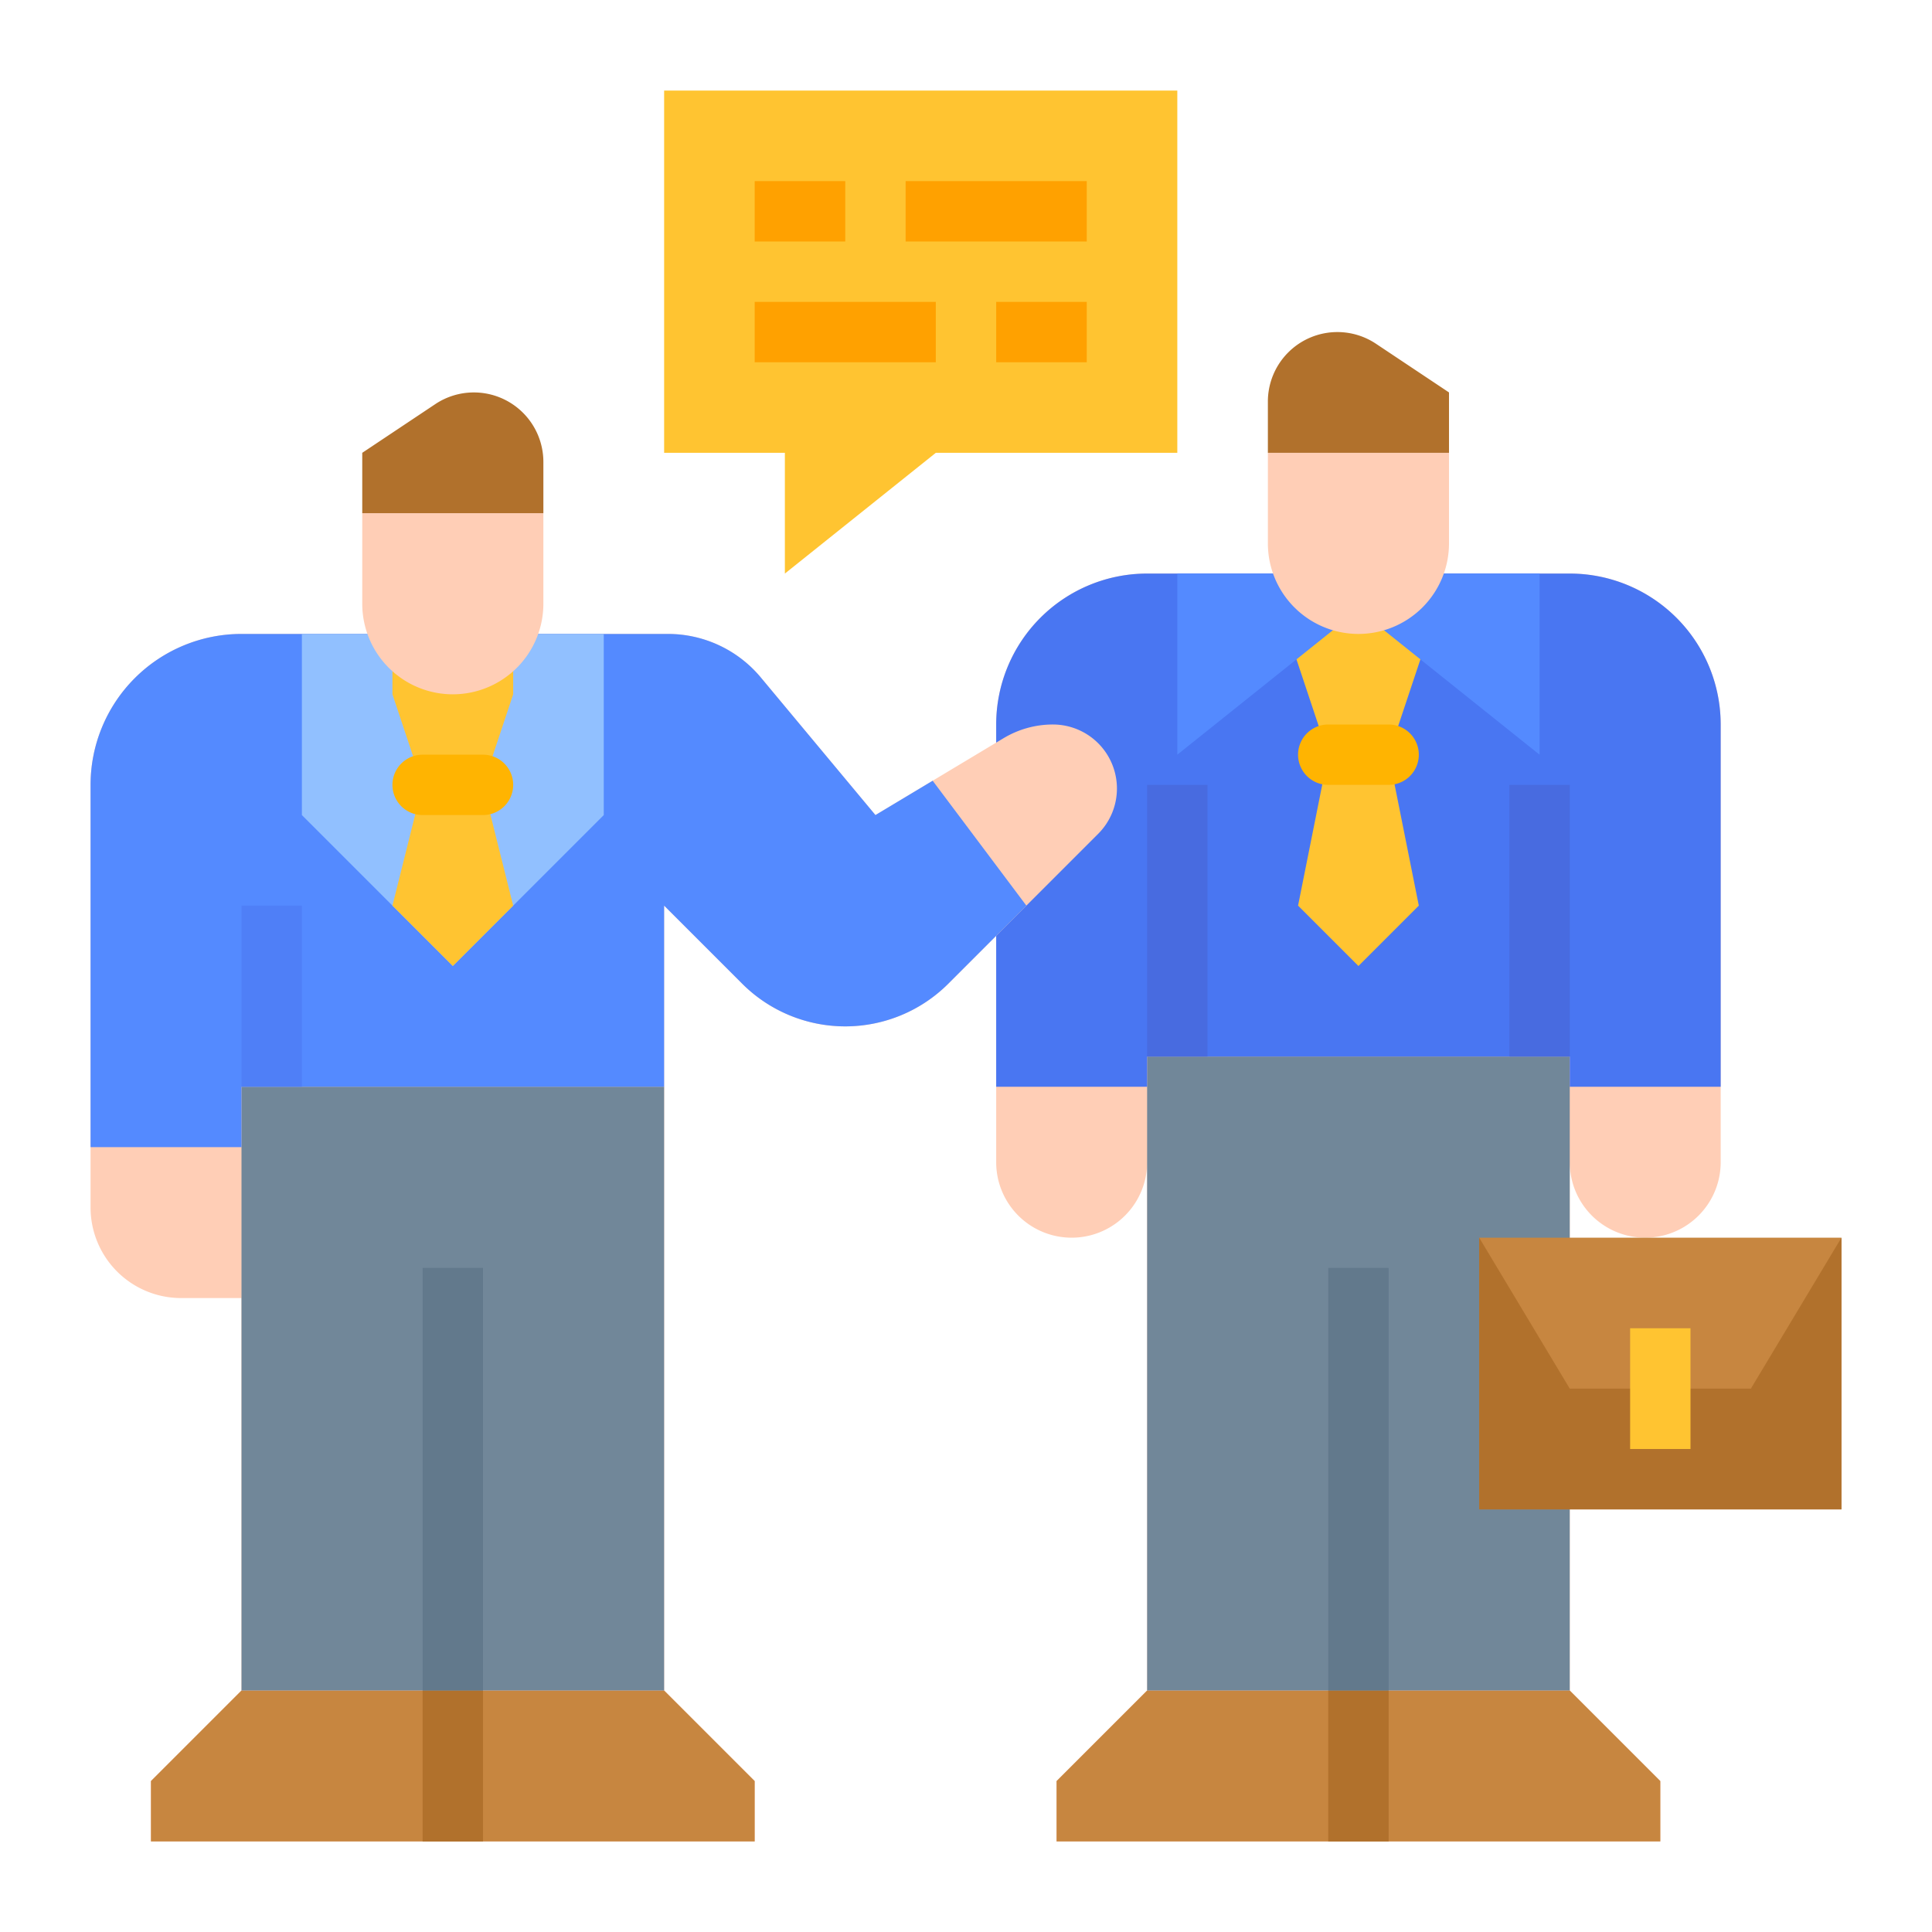<svg id="flat" height="512" viewBox="0 0 512 512" width="512" xmlns="http://www.w3.org/2000/svg"><path d="m456 192v116a20 20 0 0 1 -40 0v140l24 24v16h-160v-16l24-24v-140a20 20 0 0 1 -40 0v-116a40.002 40.002 0 0 1 40-40h112a40.002 40.002 0 0 1 40 40z" fill="#ffceb6"/><path d="m440 472v16h-160v-16l24-24h112z" fill="#c78640"/><path d="m304 280h112v168h-112z" fill="#718799"/><path d="m352 448h16v40h-16z" fill="#b1712c"/><path d="m352 336h16v112h-16z" fill="#62798c"/><path d="m456 192v96h-40v-8h-112v8h-40v-96a40.002 40.002 0 0 1 40-40h112a40.002 40.002 0 0 1 40 40z" fill="#4976f2"/><path d="m381.333 160-13.333 40 8 40-16 16-16-16 8-40-13.333-40z" fill="#ffc431"/><path d="m408 152v48l-48-38.4-48 38.4v-48z" fill="#548aff"/><path d="m368 208h-16a8 8 0 0 1 0-16h16a8 8 0 0 1 0 16z" fill="#ffb401"/><path d="m296 208.97a16.978 16.978 0 0 1 -4.97 12l-39.72 39.72a38.627 38.627 0 0 1 -54.62 0l-20.69-20.69v208l24 24v16h-160v-16l24-24v-104h-16a24.006 24.006 0 0 1 -24-24v-112a40.002 40.002 0 0 1 40-40h113.01a32.024 32.024 0 0 1 24.59 11.51l30.4 36.49 15.17-9.1 18.8-11.28a25.529 25.529 0 0 1 6.29-2.7 25.248 25.248 0 0 1 6.77-.92 16.969 16.969 0 0 1 16.97 16.97z" fill="#ffceb6"/><path d="m200 472v16h-160v-16l24-24h112z" fill="#c78640"/><path d="m64 288h112v160h-112z" fill="#718799"/><path d="m272 240-20.69 20.69a38.627 38.627 0 0 1 -54.62 0l-20.69-20.69v48h-112v16h-40v-96a40.002 40.002 0 0 1 40-40h113.01a32.024 32.024 0 0 1 24.59 11.51l30.4 36.49 15.17-9.1z" fill="#548aff"/><path d="m160 168v48l-40 40-40-40v-48z" fill="#91c0ff"/><path d="m136 184-8 24 8 32-16 16-16-16 8-32-8-24v-16h32z" fill="#ffc431"/><path d="m128 216h-16a8 8 0 0 1 0-16h16a8 8 0 0 1 0 16z" fill="#ffb401"/><path d="m112 448h16v40h-16z" fill="#b1712c"/><path d="m112 336h16v112h-16z" fill="#62798c"/><path d="m64 240h16v48h-16z" fill="#4f7ff7"/><path d="m400 208h16v72h-16z" fill="#486be0"/><path d="m304 208h16v72h-16z" fill="#486be0"/><path d="m392 328h96v72h-96z" fill="#c78640"/><path d="m488 328-24 40h-48l-24-40v72h96z" fill="#b1712c"/><path d="m432 352h16v32h-16z" fill="#ffc431"/><path d="m176 24h136v96h-64l-40 32v-32h-32z" fill="#ffc431"/><g fill="#ffa100"><path d="m200 48h24v16h-24z"/><path d="m240 48h48v16h-48z"/><path d="m200 80h48v16h-48z"/><path d="m264 80h24v16h-24z"/></g><path d="m96 136h48a0 0 0 0 1 0 0v24a24 24 0 0 1 -24 24 24 24 0 0 1 -24-24v-24a0 0 0 0 1 0 0z" fill="#ffceb6"/><path d="m96 136v-16l19.359-12.906a18.422 18.422 0 0 1 10.219-3.094 18.422 18.422 0 0 1 18.422 18.422v13.578z" fill="#b1712c"/><path d="m360 120a24 24 0 0 1 24 24v24a0 0 0 0 1 0 0h-48a0 0 0 0 1 0 0v-24a24 24 0 0 1 24-24z" fill="#ffceb6" transform="matrix(-1 0 0 -1 720 288)"/><path d="m384 120v-16l-19.359-12.906a18.422 18.422 0 0 0 -10.219-3.094 18.422 18.422 0 0 0 -18.422 18.422v13.578z" fill="#b1712c"/></svg>